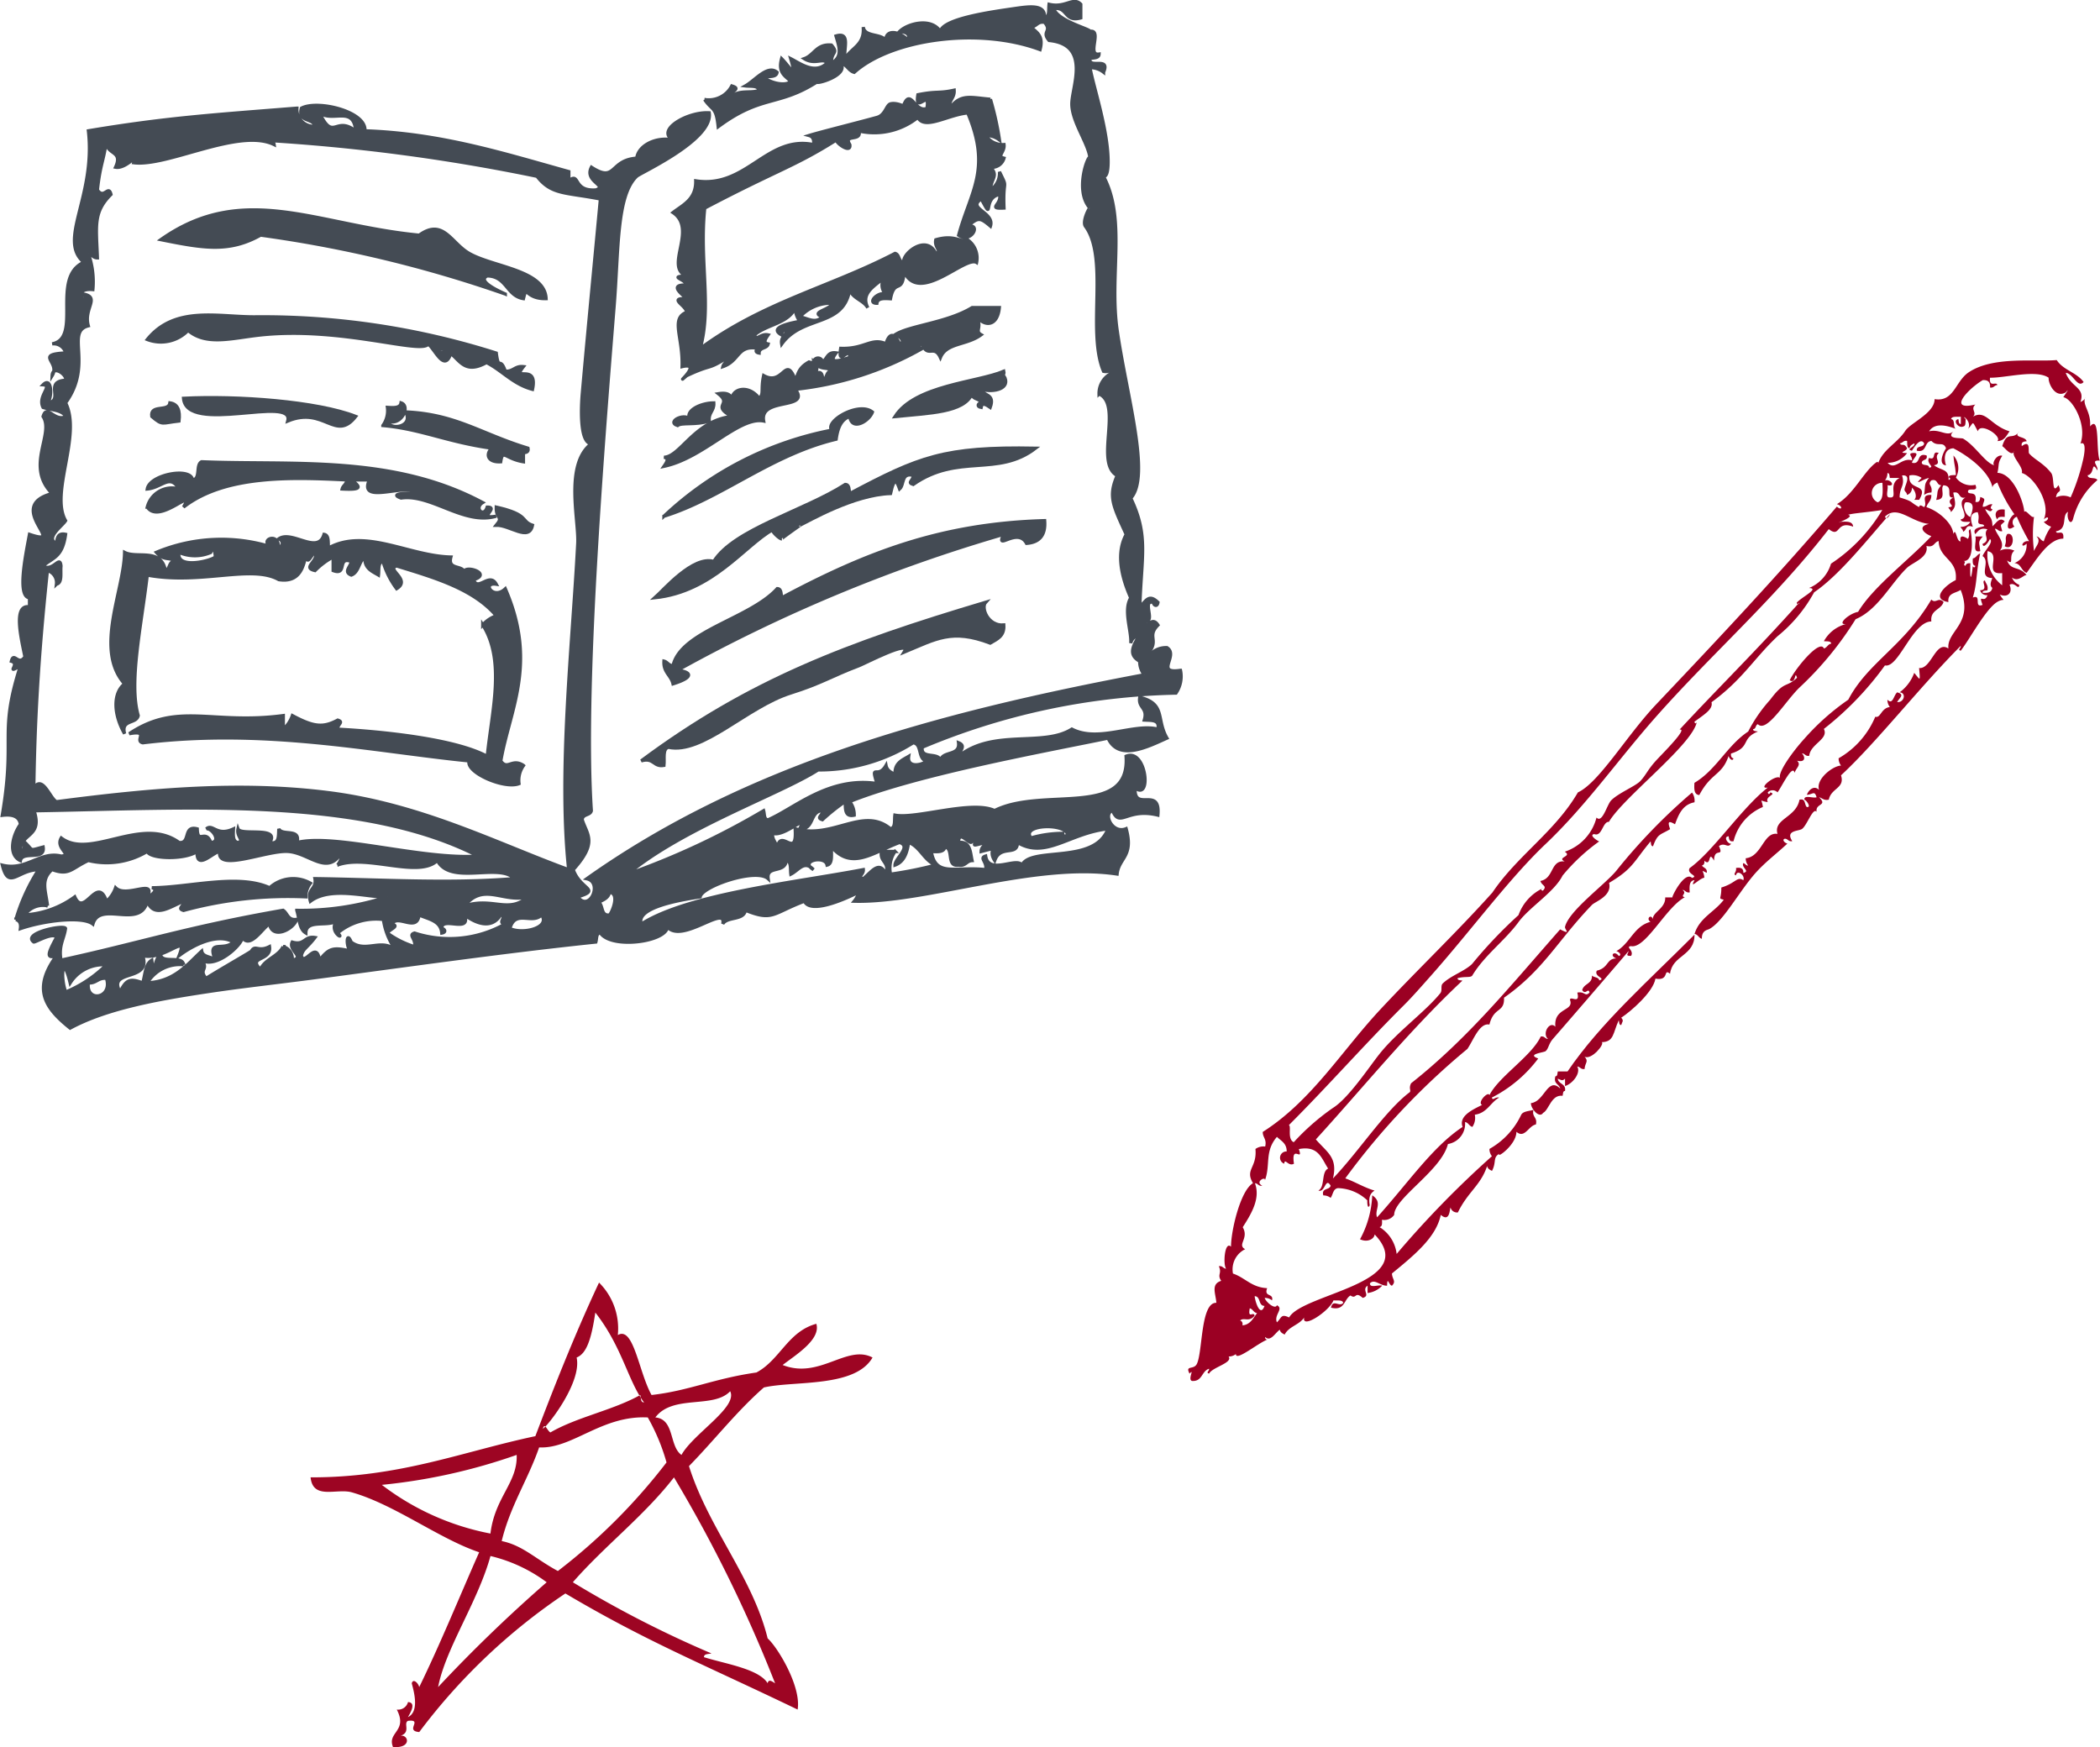 <svg xmlns="http://www.w3.org/2000/svg" width="129.345" height="107.625" viewBox="0 0 129.345 107.625"><g transform="translate(-50.862 -438.921)"><g transform="translate(-242.902 784.039)"><path d="M471.922-300.663c.515-.17.445,1.094-.151.752C471.941-300.384,471.728-300.309,471.922-300.663Z" transform="translate(-54.53 -11.556)" fill="#9b0023" fill-rule="evenodd"/><path d="M467.988-300.334h.452c-.315.368-.216.32-.152.9C467.745-299.288,468.079-300.024,467.988-300.334Z" transform="translate(-52.553 -11.736)" fill="#9b0023" fill-rule="evenodd"/><path d="M421-322.151c.317.9,1.23.9.9,1.8.133-.066.269-.131.3-.3-.2.512.364.851.3,1.8.63-.758.339,1.545.6,2.108-.614-.047-.081.313-.152.6-.393-.65-.143.226-.6.3.023.278.51.092.6.3a4.625,4.625,0,0,0-1.5,2.406c-.169.484-.43-.144-.3-.451-.431.192.016,1.062-.752,1.2.046.259.522-.2.451.451-.9,0-1.647,1.283-2.257,2.107-.341-.111-.329-.574-.753-.6a1.223,1.223,0,0,0,.753-1.2c-.414.369-.317-.224.151-.15a14.109,14.109,0,0,1-.753-1.505.356.356,0,0,0-.151.6c-.712.507-.336-.616,0-.754a9.575,9.575,0,0,1-1.052-1.956c-.134.067-.27.132-.3.3-.183-.924-1.365-1.871-2.408-2.408-.6.031-.579.683-.451,1.053-.51-.064-.172-.8,0-1.053-.179-.472-.515-.052-.9-.452-.465.036-.253.749-.9.6-.046-.348.434-.168.451-.452-.225-.407-.627.262-.752.452-.436-.085.23-.235.151-.452-.135.066-.27.132-.3.3-.176-.024-.127-.275-.15-.452-.243-.042-.259.142-.452.151.151.207.249-.064.452.3-.031.2-.625.281,0,.3a1.477,1.477,0,0,1-1.2.6c.469.507.841-.353,1.505-.15.031-.258-.257-.39,0-.452.616-.07,0,.378,0,.6.582.131.245-.657.9-.451.083.333-.287.215-.3.451.034.216.449.052.452.3.387-.036-.207-.259,0-.6.487.186.115-.487.6-.3-.365.3.254.642-.3.752.47.349.926.21.9.9.171-.029.083-.152,0-.151.024-.176.274-.128.451-.15-.058-.7-.091-.5-.151-1.2a1.172,1.172,0,0,1,.151,1.354,1.155,1.155,0,0,0,1.2.451c.233.535-.512.09-.452.451.083.186.582-.111.452.6.255.055.283-.118.3-.3.438.131.17.225.152.6.27.019.316-.184.6-.15-.093.133-.181.27,0,.3-.11.268-.273.021-.452,0,.272.552.432.434.452,1.054.226-.192.454-.615.753-.3-.277.29-.276.119-.15.6-.243.042-.26-.143-.452-.151.126.415.7.884.3,1.355a1.048,1.048,0,0,1,.9,0c-.4.305.021.955-.451.6.238.658.748.324,1.2.9-.18-.022-.515.461-.9.15a.754.754,0,0,0,.451.451c-.036.388-.259-.206-.6,0,.213.486-.118.816-.6.6.319.549.323.173-.149.451-.707.416-1.689,2.279-2.257,3.01-.22-.067.015-.132,0-.3-2.563,2.576-5.179,5.939-7.374,7.975.258.8-.609.778-.752,1.5-.314.063-.4-.1-.6-.151.559.549-.244.354-.15.9-.219-.3-.593.837-.9,1.054-.213.148-1.043.074-.6.752-.242.042-.259-.143-.451-.151-.21.053-.013.265.15.3-.592.562-1.346,1.122-1.956,1.805-1.006,1.127-2,3.01-2.859,3.461-.116.061-.467.079-.452.6-.2-.053-.237-.265-.451-.3.3-1,1.249-1.359,1.8-2.107-.376-.108-.143,0-.15-.752.9-.27.961-.706,1.354-.451.132-.31-.39-.676-.452-.3-.223-.066.06-.192,0-.452.3-.051.471.032.452.3.451-.1-.144-.322,0-.6.121.028.15.151.3.151a.709.709,0,0,1-.151-.451c1-.1,1.087-1.64,1.956-1.5-.265-.936,1.15-.992,1.354-2.106.4-.1.291.31.451.451.306.046-.03-.435-.15-.451-.025-.326.534-.069.753-.151-.132-.438-.226-.169-.6-.15.11-.306.453-.614.753-.3-.228-.667.872-1.5,1.354-1.5a.715.715,0,0,1-.15-.451,5.308,5.308,0,0,0,2.257-2.558c.339.1.347-.527.9-.6a.706.706,0,0,1-.151-.452c.333.347.377-.261.6-.451.5.135.131.336,0,.6.44.041.578-.583.15-.6a2.581,2.581,0,0,0,.9-1.2c.368.426.383.609.3-.3.76.087,1.015-1.73,1.806-1.2-.117-1.093,1.582-1.529.753-3.612-.292.21-.821.182-.753.752-1.169-.2-.067-1.121.451-1.354.137-1.291-1.015-1.291-1.053-2.407-.288.064-.273.43-.753.3.173.715-.854,1.018-1.2,1.354-1,.968-1.793,2.592-3.16,3.16a20.6,20.6,0,0,1-3.46,4.213c-.865.835-2.015,2.807-2.558,2.257-.163.037-.1.3-.3.3,0,.146.184.117.3.151-1.071.428-.414.973-1.655,1.354-.025.175.032.267.15.3-.053.211-.264.012-.3-.151-.418,1.225-1.066,1.01-1.805,2.408-.329-.022-.323-.379-.3-.752,1.352-.8,2.01-2.3,3.311-3.16a9.093,9.093,0,0,1,1.353-1.956c.9-1.207.958-.709,1.656-1.354-.161-.512-.047.419-.452.151.364-.751,1.867-2.564,2.107-1.956.2-.054.237-.266.452-.3-.025-.177-.275-.127-.452-.151a2.164,2.164,0,0,1,1.354-1.053c-.588.047.193-.653.752-.753.923-1.541,3.073-3.141,4.514-4.664-.441-.147-.9-.593-.15-.752-1.135-.124-1.924-1.19-2.708-.452.052.211.264.013.3-.151-1.276,1.423-3.043,3.709-4.666,4.816a9.026,9.026,0,0,1-2.256,2.708c-1.476,1.4-2.151,2.666-4.063,4.063.106.418-.394.719-1.053,1.2.04.173.136.081.15,0-.241,1.4-4.532,4.654-5.416,6.169-.388-.03-.419.935-.9.753-.357.044.168.407.3.451a11.879,11.879,0,0,0-2.256,2.106c-.493,1-2.042,1.95-2.709,2.858-.853,1.164-2.1,2.044-2.859,3.311-.136.132-.445.026-.9.15,0,.147.183.117.3.151-3.237,3.033-6.038,6.5-9.027,9.781.688.8,1.367,1.112,1.053,2.406,1.573-1.638,3.144-4.077,4.664-5.266.228-.131-.04-.226.151-.6,3.507-2.768,6.128-6.016,9.179-9.479.709.368.269-.007.3-.151.219-.983,2.442-2.592,3.159-3.461a35.593,35.593,0,0,1,4.664-4.815.842.842,0,0,1,.151.6c-.72.133-.973.731-1.2,1.354-.4-.237-.468-.168-.3.3-.626.372-.766.265-1.053,1.052-.146,0-.116-.184-.15-.3-1.049,1.255-1.074,1.681-2.558,2.558.205.807-.857,1.15-1.053,1.354-2.119,2.2-2.96,3.994-5.417,5.718.035.954-.625.538-.9,1.655-.608-.123-.974.936-1.355,1.5a44.244,44.244,0,0,0-7.522,7.974c.63.223,1.146.56,1.805.754-.256.146-.387.416-.3.9-.117.275-.161-.09-.15-.3a2.73,2.73,0,0,0-1.807-.752c-.308.042-.3.4-.451.6a.707.707,0,0,0-.451-.151c-.132-.482.39-.311.451-.6-.326-.554-.334.45-.753.3.428-.226.159-1.147.6-1.355-.406-.6-.574-1.433-1.805-1.2.3.843-.492-.35-.3.9-.343.207-.565-.388-.6,0a.388.388,0,0,1,.151-.753c.008-.508-.351-.652-.6-.9-.787.916-.374,1.752-.753,2.708.133-.335-.656.055-.15.3-.243.042-.259-.143-.451-.151.339.919-.184,1.827-.753,2.709.407.7-.374,1.079.151,1.354a1.382,1.382,0,0,0-.753,1.5c.75.254,1.149.859,2.107.9-.218.569.413.289.3.752a.719.719,0,0,0-.453-.151c.067.248.648.739.753.453.446.218-.2.587,0,1.052.3-.282.238-.545.752-.3.815-1.477,8.128-2.108,5.267-5.116-.015.256-.408.524-.9.3a6.172,6.172,0,0,0,.753-2.709c.677.448.113.9.3,1.355,1.927-2.14,3.427-4.358,5.266-5.568-.259-.67.625-1.068,1.2-1.355-.322-.151.39-.879.452-.6.579-1.149,2.59-2.4,3.159-3.612.243-.042.259.143.451.15-.395-.34.111-1.146.452-.751-.117-1.2,1.171-.941.9-1.655.013-.292.644.317.451-.452.48-.089.465.283.753,0-.084-.34-.235.183-.451-.151.094-.409.628-.374.6-.9.121.13.412.089.451.3.445-.131-.349-.225-.15-.6.739-.169.584-.749,1.2-.753-.461-.173-.116-.517.151-.15.211-.054.013-.265-.151-.3.842-.462,1.072-1.536,2.107-1.806-.3-.182.037-.518.15-.149-.068-.424.791-.671.753-1.355h.452c-.1.03.741-1.657,1.2-1.2.444-.132-.348-.227-.15-.6,1.485-1.069,3.17-3.668,4.815-4.964-.679.112.487-.824.752-.6-.118-.364.778-1.613,1.5-2.407a14.853,14.853,0,0,1,2.709-2.408c1.186-2.279,3.425-3.3,5.115-6.168.266.282.44-.18.753.15-.153.5-.833.471-.753,1.2-1.164.007-2.02,2.9-2.858,2.707a19.217,19.217,0,0,1-3.762,3.913c.319.633-.836.924-.9,1.655-.242.043-.259-.142-.451-.15.216.221.221.583-.3.452.279.265-.065.439-.15.751-.125-.577-.783.837-1.054,1.2a.412.412,0,0,0-.6,0c.029.17.151.084.15,0,.445.131-.349.225-.15.6-.557-.078-.379-.257-.3.3a3.074,3.074,0,0,0-1.806,2.106c-.255.055-.284-.118-.3-.3-.369.017-.032.5.151.451-.226.322-.369-.108-.752.15.33.742-.3.038-.3.9-.4-.711-.145.429-.6,0,.024.175-.034.268-.151.3.1.153.346.156.3.451-.438-.216-.169-.116-.15.3-.306.034-.957.775-.6.15-.329.022-.323.379-.3.752-.243.043-.259-.142-.451-.15.332.217-.19.367.15.451-1.152.6-2.415,3.188-3.31,3.011-.388.036.206.259,0,.6-.385.006-.184-.112-.151-.3-1.433,1.683-3.528,4.11-4.665,5.416-.268.31-.264.6-.451.754-.106.087-1.2.184-.451.451a8.277,8.277,0,0,1-2.859,2.408c.065.224.192-.06.451,0-.545.308-.747.958-1.5,1.054a.974.974,0,0,1-.15.752c-.2-.053-.237-.264-.451-.3a1.26,1.26,0,0,1-1.054,1.355c-.4,1.634-3.316,3.334-3.31,4.364a.736.736,0,0,1-.753.3c.013.214.025.427-.15.452a2.247,2.247,0,0,1,1.054,1.655,60.183,60.183,0,0,1,5.868-6.019.706.706,0,0,1-.15-.451,4.729,4.729,0,0,0,1.956-2.106c.127-.224.485-.218.753-.3-.109.46.259.442.15.9-.458.083-.687.893-1.2.451.007.792-1.247,1.683-1.053,1.354-.412.228-.165.516-.451,1.054-.134-.067-.269-.132-.3-.3-.389,1.19-1.194,1.6-1.8,2.859a.413.413,0,0,1-.453-.3c-.058.1-.042.933-.6.451-.288,1.358-1.545,2.412-3.009,3.61.016.375.282.467,0,.753-.2-.029-.279-.624-.3,0-.447.008-.763-.443-1.053-.15-.025.326.534.068.752.15a1.49,1.49,0,0,1-.9.451v-.451c-.4.266.22.61-.3.752-.5-.447-.368.116-.753-.15-.411.241-.339.964-1.2.752.119-.564.526-.009.753-.3-.047-.2-.376-.125-.6-.15-.254.663-1.968,1.8-1.805,1.053-.293.46-.953.552-1.2,1.053-.133-.066-.268-.131-.3-.3-.283.188-.566.77-.9.451a.12.12,0,0,0,.151.15c-.608.228-1.968,1.375-1.956.9a.71.71,0,0,1-.451.15c.294.392-1.012.661-1.2,1.054-.219-.067.015-.132,0-.3-.466.137-.406.8-1.054.752-.282-.087.18-.811-.15-.451-.288-.54.26-.209.451-.6.364-.745.222-3.8,1.2-3.761-.039-.564-.354-1.156.3-1.354-.273-.392.066-.454-.149-.9.243-.041.258.143.451.15-.2-.214-.1-1.742.3-1.354,0-.99.582-3.47,1.354-3.912-.514-.857.258-.943.151-2.107a.848.848,0,0,1,.6-.15c.109-.461-.154-.549-.15-.9,3-1.907,4.855-4.982,7.223-7.524,2.263-2.428,4.7-4.746,6.922-7.222,1.534-2.277,3.866-3.758,5.266-6.169,1.305-.6,3.006-3.508,4.816-5.417,3.974-4.193,7.416-7.855,11.134-12.188.351.3.351-.067,0-.15,1.048-.624,1.646-1.994,2.407-2.558.243-.18.063.23.151,0,.32-.838,1.168-1.207,1.655-1.957.329-.505,1.812-1.088,1.807-1.956,1.2.193,1.267-1.1,2.106-1.655,1.5-1,4.018-.632,5.417-.752.385.619,1.242.764,1.655,1.354C421.726-321.18,421.44-322.129,421-322.151Zm-4.665.3c-.071.648.4.194.452.453-.193.008-.209.192-.452.15q.041-.493-.451-.452c-.87.515-2.223,1.925-.452,1.5-.33.313.132.486-.151.752.8-.466,1.081.544,2.258.9-.193.258-.311.592-.752.6.317-.3-1.071-1.189-1.2-.6-.39-.709-.218-.565-.6-.15.264-.5-.506-.94-.151-.6-.023.177.026.427-.15.451-.31.133-.676-.389-.3-.451.033.117,0,.3.151.3v-.452c-.227.026-.556-.053-.6.151.278.023.093.51.3.6-.447-.163-1.278-.448-1.655.15.669-.166,1.1.364,1.5,0-.5.507.488.384.6.452.782.463,1.364,1.522,1.956,1.655-.254-.027.071-.715.452-.6-.306.481-.172.53-.3,1.053.982.015,1.625,1.813,1.655,2.407.1-.187.431.41.6.3a8.226,8.226,0,0,0,0,2.108c.108-.308.472-.6.15-.9.215.037.253.248.451.3a3.072,3.072,0,0,1,.453-.9,1.066,1.066,0,0,1-.453-.3c.351-.084.351-.454,0-.151.466-1-.632-2.657-1.354-2.858.129-.389-.723-1.066-.452-1.354-.168.4-.583-.2-.751-.3.311-1,.6-.31,1.052-.9-.42.407.368.27.452.6-.184.017-.356.045-.3.3.582-.432.364.352.452.452.33.383.891.6,1.355,1.2.226.3.013,1.393.451.752.256.561-.089.238-.151.753a1.05,1.05,0,0,1,.9,0,12.565,12.565,0,0,0,.753-2.257c0,.009.324-1.281-.15-1.054.431-1.153-.49-2.772-1.054-2.859.084-.133.452-.659.151-.3-.639.385-1.082-.532-1.054-.9C419.189-322.376,417.269-321.831,416.338-321.851Zm-6.32,6.622c.083.218-.176.778.151.753.545.06-.163-.8.6-1.2h-.6c-.034-.118,0-.3-.151-.3a.715.715,0,0,1-.15.452C410.2-315.642,410.566-315.116,410.018-315.229Zm3.311,0c-.3,0-.192-.41-.6-.3-.282.286.09.272,0,.751a.718.718,0,0,0-.451.15c.1-.662-.025-.615.3-1.052-.418.1-.984.532-.452,0a.979.979,0,0,0-.753-.15c-.117,1.006,1.249.427.6,1.5h-.3c.191-.178.063-.569-.151-.752a.414.414,0,0,1-.3.45c0-.15-.122-.179-.151-.3-.018-.251.488-.958-.15-.9.195.642-.158.738-.151,1.354.9.277.56.245,1.2.6.032-.181.167-.093.3,0,.266-.223-.282-.778.451-.753.023.375-.236.467-.3.753.817.263,1.641,1.061,1.655,1.656.176-.448.188.494.453.451-.105-.5.311-.242.451-.151.192-.376-.076-.47.15-.6.13.654.216,2.042-.451,1.956.282.037-.085.248.15.3.033-.118.126-.175.3-.152-.042,1.052.047,1.116.15.152-.009.082.13.171.151,0-.176-.025-.164-.239-.151-.452.215-.036.254-.248.451-.3-.256,1.167-.172,1.77-.451,2.709.573-.223.029.672.6.451-.28-.765.114-.032.3-.6a.416.416,0,0,1-.452-.3c.562-.015.011-.588.3-.6.048.2.215.287.151.6-.116.034-.3,0-.3.151.342.042.565-.036.6-.3-.166-.136-.1-.336,0-.6-.937-.05-.058-1.009-.6-1.354.1-.312.716-.875.451-1.054-.044.134-.408.659-.451.3.55-.237-.011-.538.3-.9-.48-.128-.571.131-.752.3-.289-.557.905-.376.452-.6-.49-.028-.108-.262-.3-.752-.56.036-.421.533-.3.9-.473-.172-.365.235-.6.3,0-.151-.122-.18-.15-.3a.661.661,0,0,0,.6-.3c-.225-.025-.555.053-.6-.151.689-.169-.375-.984.3-1.353-.463.111-.289-.413-.753-.3.107.594.242.819-.15,1.2,0-.152-.122-.18-.15-.3.594-.054-.3-.261.3-.6-.514.048.072-.7-.6-.753-.242.225.238.862-.452.9C413.162-314.856,413-314.821,413.329-315.229Zm1.5,1.054c-.2.2-.032.8.3.9C415.241-313.628,415.479-314.228,414.833-314.175Zm-5.417,0c.379-.123.317-.687.3-1.2A.63.63,0,0,0,409.416-314.175Zm-2.257,1.2c.373-.022.731-.028.752.3-1.085-.406-.761.736-1.5.15-3.338,4.3-7.016,7.49-10.532,11.435-2.354,2.642-4.377,5.563-6.922,7.975-2.233,2.115-4.638,5.387-7.072,8.125-.543.61-1.1,1.253-1.656,1.806-2.412,2.4-4.668,4.971-7.072,7.372.165.076-.116.86.3,1.054a14.393,14.393,0,0,1,2.407-2.108c.947-.582,2.208-2.484,2.859-3.309,1.07-1.359,2.82-2.6,3.761-3.762.139-.172,0-.456.151-.6.494-.482,1.35-.757,1.805-1.2a28.155,28.155,0,0,1,2.859-3.01,2.915,2.915,0,0,1,1.5-1.655c-.083,0-.171.121,0,.15.3-.307-.066-.295-.15-.6.853-.154.6-1.3,1.5-1.2-.532-.257.491-.3,0-.6a3,3,0,0,0,1.956-2.107c.355.388.644-.79.9-1.053.445-.455,1.507-.879,1.805-1.2.382-.418.451-.718,1.054-1.354.489-.516,1.88-1.918,1.354-1.806,2.4-2.591,4.655-4.785,7.373-7.824,0,.084-.122.171-.15,0,.313-.356,1.426-.875.752-.9a2.343,2.343,0,0,0,1.355-1.5,10.247,10.247,0,0,0,3.158-3.309c-.933.155-1.834.2-2.106.3C408.118-313.292,406.532-312.765,407.159-312.972Zm9.932,3.912v-.752c-1.186.123-.018-1.179-.9-1.354A2.33,2.33,0,0,0,417.091-309.06Zm-45.443,44.389c-.387-.015-.214-.588-.6-.6C371.086-264.871,371.4-263.972,371.648-264.671Zm-1.5.9c.118.034.175.127.15.3.5-.053.654-.451.9-.753-.215-.036-.253-.248-.451-.3-.13.7.237.158.3.451C370.682-263.633,370.382-264.006,370.144-263.769Z" transform="translate(0)" fill="#9b0023" fill-rule="evenodd"/><path d="M421.039-249.238c.018,1.321-1.364,1.245-1.505,2.408-.445-.364-.012.465-.9.3-.127.812-1.512,2.022-2.108,2.408.181.2.059.237,0,.452-.146,0-.116-.184-.15-.3-.369.8-.286,1.337-1.053,1.354.218.09-.614,1.11-1.054.9.281.287.017.378,0,.753-.243.042-.258-.142-.451-.151.238.385-.275,1.059-.752,1.2v-.452c-.2.18-.237.059-.452,0,.047.355.523.28.452.753-.147,0-.117.183-.15.3-.706-.088-.837.876-1.2,1.053-.225.36-.753-.239-.753-.6.849-.087,1.023-1.651,1.807-.9-.064-.288-.43-.273-.3-.752.147,0,.117-.185.15-.3h.6C415.276-243.824,418.157-246.343,421.039-249.238Z" transform="translate(-22.907 -38.305)" fill="#9b0023" fill-rule="evenodd"/><path d="M471.163-303.8v.451c-.214-.013-.426-.024-.451.15C470.562-303.309,470.454-303.908,471.163-303.8Z" transform="translate(-53.922 -9.928)" fill="#9b0023" fill-rule="evenodd"/></g><g transform="translate(-612.533 1080.611)"><path d="M682.442-612.86c.436-1.641-6.222.867-6.42-1.4,3.308-.169,8.223.187,10.609,1.117C685.379-611.537,684.694-613.791,682.442-612.86Z" transform="translate(-1.324 -2.895)" fill="#444b54" stroke="#444b54" stroke-width="0.2" fill-rule="evenodd"/><path d="M697.567-606.758c2.073.469,1.481.865,2.233,1.117-.206,1.035-1.393-.021-2.233,0C698.032-606.2,697.542-606,697.567-606.758Z" transform="translate(-3.607 -3.694)" fill="#444b54" stroke="#444b54" stroke-width="0.2" fill-rule="evenodd"/><path d="M733.426-641.159c.26.775,2.266,1.253,2.233,1.4.777-.125-.219,1.522.559,1.4-.008.271-.343.215-.559.278-.112.67,1.272-.154.837.839a1.313,1.313,0,0,0-.837-.28c.245,1.289,1.14,3.937,1.117,5.863-.013,1.009-.3.8-.28.837,1.4,2.643.344,6.074.839,9.492.582,4.032,2.08,8.978.837,10.328,1.111,2.323.649,3.563.558,6.7.373-.352.548-.839,1.117-.279-.053.316-.28.156-.28,0-.756-.2.2,1.317-.558,1.117.156.629.436-.339.838.279-.835.847.421.965-1.117,2.232-.806-.447-.337-1.042,0-1.674-.249.123-.5.245-.558.558.063-.719-.473-2.039,0-2.79-.362-.826-1.032-2.548-.279-3.909-.827-1.8-1.115-2.339-.558-3.629-1.409-.765.359-4.373-1.117-5.026a1.392,1.392,0,0,1,1.117-1.394c-.122-.415-.358.109-.839,0-1.032-2.423.324-6.982-1.117-8.935-.209-.284.231-1.17.28-1.116-1.007-1.121-.034-3.5,0-3.07-.071-.882-1.115-2.241-1.117-3.35,0-1.055,1.194-3.654-1.4-3.909-.487-.569.209-.547-.279-1.117-.45-.078-.48.265-.839.28.316.336.8.506.561,1.4-3.818-1.421-9.175-.636-11.446,1.4-.367-.1-.439-.491-.837-.558.573.789-1.8,1.376-1.4,1.116-2.442,1.581-3.438.787-6.141,2.792-.129-1.261-.35-.957-.838-1.675a1.6,1.6,0,0,0,1.675-.838c.825.243-.649.417-.281,1.117.348-1.046,1.351-.6,1.955-.839-.046-.326-.51-.235-.839-.279.6-.333,1.376-1.335,1.954-.837-.045.326-.508.234-.838.279.392.382,1.378.6,1.677.279-.317-.336-.8-.506-.56-1.4.511.516.962,1.362.56,0,.579.292,1.484.994,2.231.281-.193-.375-.744.136-1.395-.281.62-.216.747-.925,1.674-.837.466.554-.025.354,0,1.117.691-.393.493-.963.28-1.676.939-.286.434.869.559,1.4.354-.668,1.223-.822,1.117-1.953.1.64,1.117.373,1.395.838-.039-.662.747-.662,1.4,0,.1-.476-.218-.527-.558-.559.5-.505,1.979-.88,2.512,0,.159-.806,3.254-1.22,4.465-1.4,1.01-.145,2.021-.316,1.955.559.328-.046.236-.509.279-.838,1.02.248,1.488-.493,1.955,0v.838C734.057-640.3,734.305-641.294,733.426-641.159Z" transform="translate(-5.13 0)" fill="#444b54" stroke="#444b54" stroke-width="0.2" fill-rule="evenodd"/><path d="M700.1-629.23c.76-.257-.743-.52-.277-1.4,1.54,1,1.086-.439,2.79-.557.1-.789,1.2-1.337,2.233-1.118-1.076-.6.892-1.759,2.232-1.674.264,1.662-4.23,3.686-4.466,3.908-1.258,1.188-1.111,4.589-1.4,8.1-.764,9.45-1.885,23.584-1.395,30.985-.071.3-.556.19-.56.559.311.945.954,1.395-.557,3.07.445,1.242,1.751,1.221.277,1.675.733.974,1.567-.9.56-1.116,9.763-6.921,21.368-10.121,34.335-12.563a1.32,1.32,0,0,1-.279-.838c.591-.248.824-.85,1.675-.837.759.468-.775,1.639.837,1.4a1.816,1.816,0,0,1-.278,1.4A42.406,42.406,0,0,0,720.2-594.9c-.119.772,1.042.263,1.117.839.1-.642,1.221-.266,1.117-1.116.5.2.04.507,0,.837,2.143-1.72,5.208-.553,6.979-1.675,1.64.844,3.808-.374,5.3,0,.131-.6-.4-.531-.838-.559.23-.789-.393-.723-.279-1.4,1.619.4.995,1.339,1.675,2.513-1.167.523-2.967,1.447-3.629,0-3.811.789-11.722,2.22-15.913,3.908a1.318,1.318,0,0,1,.28.838c-.6.13-.532-.4-.558-.838a12.218,12.218,0,0,0-1.4,1.117c-.407-.123.027-.245,0-.559-.805.034-.485,1.192-1.4,1.116.551-1.03-.925.541-1.674.281-.036.5.342.588.278,1.117.089-1.728,1.258.679,1.116-1.4,2.292.683,4.183-1.4,5.864,0,.328-.044.235-.508.279-.836,1.3.257,4.739-.94,6.14-.28,2.98-1.5,8.37.52,8.1-3.349,1.249-.52,1.592,2.791.557,1.953-.1,1.535,1.573-.149,1.4,1.675-1.921-.473-2.336.825-2.791-.28-.61.189-.009,1.465.838,1.116.477,1.73-.449,1.784-.558,2.793-5.033-.766-11.8,1.789-16.191,1.674a1.434,1.434,0,0,0,.28-.559c-1.085.552-2.989,1.323-3.35.559-1.987.754-1.934,1.244-3.631.559-.1.639-1.117.372-1.395.838.276-1.375-3.131,1.823-3.629-.279,1.259,1.224-3.13,2-3.91.836-.27.008-.215.342-.279.56-5.672.587-12.084,1.51-17.586,2.232-2.034.268-4.26.511-6.419.839-2.959.447-6.136,1.019-8.376,2.233-1.576-1.259-2.325-2.419-.837-4.467-.6.193-.6-.038,0-1.117-.195-.359-1.272.289-1.4.28-.748-.541,1.858-1.09,1.954-.838-.088.655-.44,1.049-.279,1.954,4.9-1.067,7.742-2.032,13.678-3.071.285.181.289.642.838.559-.174.609-1.5,1.279-1.675.279-.424.249-1.191,1.57-1.675.837.011.43-1.6,1.944-2.512,1.4.488.569-.207.547.281,1.116.983-.613,2.823-1.662,2.79-1.674.243-.421.417.077,1.117-.28.14.913-1.388.592-.558,1.4.291-.64,1.085-.775,1.4-1.4a.772.772,0,0,1,.558.839c.836-.184-.266-.6,0-1.117.789.231.724-.393,1.4-.28-.465.618-.755.7-.838,1.117.189.706.928-1.009,1.117.28.6-.755.833-.812,1.953-.559-.325-.108-.325-1.356,0-.558.924.7,1.94-.318,2.791.558a4.256,4.256,0,0,1-.839-2.232c-.316.053-.153.279,0,.279a3.7,3.7,0,0,0-2.789.836c.536.505-.66-.085,0-.836-.378.553-1.949-.089-1.955.836-.415-.235-.4-.9-.558-1.395a17.106,17.106,0,0,0,5.583-.838c-1.051.1-3.461-.7-4.746.279-.231-.789.394-.722.28-1.395,4.15.059,8.269.329,12.282,0-.937-1-3.922.443-4.745-1.117-1.138,1.119-4.31-.394-6.14.278a1.315,1.315,0,0,0,.277-.837c-.87,1.591-2.023.073-3.35,0s-4.409,1.295-4.187,0c-.4.03-1.455,1.226-1.395,0-.73.524-2.9.477-3.071,0a4.829,4.829,0,0,1-3.63.559c-1.059.492-1.174.953-2.233.557-.708.645-.4,1.244-.278,2.234a1.361,1.361,0,0,0-1.4.559A5.8,5.8,0,0,0,668-585.684c.588,1.333,1.383-1.414,1.955.279a1.973,1.973,0,0,0,.559-.838c.654.662,2.518-.605,1.954.559.318-.1.706-.492.278-.559,2.331-.017,5.322-.883,7.258,0a2.144,2.144,0,0,1,2.512-.279,1.309,1.309,0,0,0-.279.838,24.424,24.424,0,0,0-7.537.838c-.406-.123.029-.244,0-.559-.763.28-1.791,1.1-2.232,0-.439,1.754-2.924-.083-3.35,1.4-.631-.5-2.948-.238-4.466.279.044-.324-.061-.5-.28-.558a11.839,11.839,0,0,1,1.4-3.072c-1.3.011-1.841,1.289-2.233-.279,1.487.37,2.32-.887,3.629-.558.721-.067-.383-.48,0-1.117,1.8,1.362,4.948-1.4,7.258.279.733.083.221-1.083,1.118-.839.03.987.51-.028.837.839.683-.031.06-.923-.278-.839.4-.355.621.491,1.674,0-.023.4-.046.791.279.839.415-.122-.11-.357,0-.839.164.445,2.611-.191,1.954.839.6.131.531-.4.559-.839.206.447,1.366-.062,1.117.839,2.323-.578,7.724,1.079,11.165.838-7.252-3.726-18.037-2.942-27.357-2.792.559,1.675-.891,1.342-.837,2.513.272-.008.216-.342.279-.559.538.518.222.511,1.117.28.134.878-1.28.208-1.4.838-.815-.38-.442-1.639,0-2.235-.068-.491-.481-.635-1.117-.557.835-4.906-.231-4.99,1.117-9.213-.973.562.022-.122-.558-.279.156-.63.434.34.837-.278-.257-1.238-.729-3.247.28-3.072v-.557c-.772-.059-.245-2.6,0-3.909,2.433.83-1.6-1.725,1.395-2.513-1.677-1.681.147-3.664-.558-4.745.238-.819.7.363,1.4,0-.237-.415-.9-.4-1.4-.559-.362-.692.623-1.354,0-1.395.529-.539.589.731.28,1.116,1.05-.157-.263-1.313,1.116-1.4.086-.338-.806-.962-.838-.279.531-.857-1.118-1.3.838-1.4a.771.771,0,0,0-.838-.559c1.871-.358-.113-4.1,1.954-5.024-1.631-1.364.745-4.045.279-8.1,4.846-.808,7.642-.977,12.842-1.395a1.05,1.05,0,0,0,1.117,1.117c-.114-.538-1.082-.221-.838-1.117,1.01-.528,4.023.21,3.909,1.395,4.691.165,8.506,1.383,12.562,2.514v.557C699.143-630.354,698.645-629.122,700.1-629.23Zm-17.026-4.746c.874,1.815.961.13,2.233,1.116C685.167-634.45,683.9-633.369,683.074-633.977Zm36.568,38.8a10.868,10.868,0,0,1-5.862,1.674c-2.272,1.467-8.358,3.589-11.724,6.421a47.348,47.348,0,0,0,8.373-3.909c.064.216.009.552.28.559,1.64-.713,3.729-2.675,6.7-2.233-.4-1.3.046-.227.558-1.117.06.313.31.434.559.558-.047-.7.429-.873.838-1.116-.117.738.835.552,1.116.279C719.9-594.134,720.217-595.1,719.642-595.174Zm-47.456,13.119c.563,1.647-2.21.791-1.395,2.234.358-.723.577-.877,1.395-.559.155-.5.144-1.16.558-1.4.156,1.378.145-.291.559-.28.169.481,1.325-.021,1.4.559a2.338,2.338,0,0,0-2.232,1.117c1.681-.087,2.428-1.107,3.349-1.954.074.393.612.319.839.559-.533-1.331.487-.518,1.116-1.117-1.031-.611-2.606.266-3.35.837C675.009-583.529,673.6-581.755,672.186-582.055Zm19.82-2.511c.431,1.174-1.443.043-1.4.837.156,0,.317.226,0,.278-.066-.769-.822-.851-1.4-1.115-.126,1.1-1.32-.081-1.674.558.5.136-.122.3-.279.557a5.664,5.664,0,0,0,1.675.838c.11-.479-.414-.715,0-.838a6.959,6.959,0,0,0,5.582-.557c-.523-.067.158-.459-.278-.558C693.633-583.6,692.609-584.125,692.006-584.566Zm-20.379-46.339c.692-1.127-.338.425-1.116.278.5-1.093-.642-.7-.559-1.675-.161,1.273-.381,1.452-.558,3.073.4.616.681-.352.837.278-1.1,1.092-.911,1.93-.837,3.908-.279,0-.334-.226-.559-.278a5.21,5.21,0,0,1,.28,2.232c-1.648-.141.139,1.571-.559.279,1.018.212-.027.891.279,1.954-1.433.37.316,2.386-1.4,4.745,1.006,1.988-.98,5.56,0,7.258-.184.314-1.294,1.082-.558,1.4.032-.342.084-.662.558-.559-.2,1.435-.776,1.415-1.4,1.953.637.383,1.049-.72,1.117,0-.046.417.1,1.031-.279,1.117a.772.772,0,0,0-.558-.837c-.6,5.658-.781,9.571-.839,13.4.535-.87,1,.65,1.4.838,5.9-.771,11.352-1.242,16.748-.558,5.711.722,10.334,3.108,14.8,4.745-.653-6.1.237-13.9.557-20.1.075-1.44-.824-4.872.839-6.142-.755-.033-.62-2.383-.56-3.072.377-4.263.872-9.32,1.116-12-2.163-.425-3.012-.246-3.907-1.4a116.283,116.283,0,0,0-17.028-2.234c.329.045.791-.047.838.281C678.118-633.077,673.724-630.639,671.627-630.906Zm57.505,41.314c-.326-.654-2.872-.518-2.234.279a7.168,7.168,0,0,1,1.954-.279C728.853-589.437,729.081-589.274,729.133-589.592Zm-3.07.558c.012.879-1.048.113-1.4,1.118-.48-.724.411-.878-.836-.559,0-.28.225-.333.279-.559-1.2.309-.357.131-.836-.279.084.873-.809-.71-.839.279.737-.085.72.584.839,1.118-.358.014-.388.358-.839.278-.771.12-.263-1.041-.839-1.116-.047.325-.442.3-.837.279.28,1.6,1.449.906,3.35,1.116.11-.48-.415-.715,0-.837.19,1.2,1.92.03,2.233.558.562-1.174,4.484-.016,5.3-2.234C729.264-589.617,727.8-587.981,726.063-589.034Zm-7.258,0c-1.643.615-2.948,1.738-4.188.28-.046.417.1,1.029-.279,1.116-.11-.62-1.741-.268-.838.279-.579-.605-.9.035-1.394.28-.045-.328.046-.793-.281-.837-.081.814-1.238.273-1.117,1.117-.746-.685-4.08.473-4.187,1.116-1.375.213-3.976.67-3.629,1.675,2.938-1.86,9.494-2.551,13.678-3.351.028.313-.407.435,0,.56.533-.456,1-1.151,1.395-.28.232-.789-.393-.722-.278-1.4h.837a1.812,1.812,0,0,0-.279,1.4,24.218,24.218,0,0,0,2.79-.559c-.733-.289-.94-1.107-1.674-1.4-.093.651-.286,1.2-.838,1.4C718.519-588.056,719.563-588.78,718.805-589.034Zm-26.8,3.909c1.741-.566,2.71.511,3.908-.559C694.375-585.292,693.188-586.6,692.006-585.125Zm8.933.559c.16-.17.652-1.325,0-1.4-.059.314-.311.435-.56.559,0-.155-.224-.316-.279,0C700.628-585.375,700.3-584.481,700.939-584.566Zm-6.142.837c.859.384,2.525-.078,1.954-.837C696.172-583.96,695.127-584.928,694.8-583.73Zm-27.357,3.909a7.714,7.714,0,0,0,2.512-1.675,2.417,2.417,0,0,0-2.233,1.117C667.269-582.259,667.089-580.777,667.441-579.821Zm1.4-.559c-.164,1.232,1.507.963,1.117-.28C669.426-580.722,669.338-580.344,668.836-580.38Z" transform="translate(0 -0.761)" fill="#444b54" stroke="#444b54" stroke-width="0.2" fill-rule="evenodd"/><path d="M717.561-621.248a1.321,1.321,0,0,1-.281-.837c-.419.974-1.765,1.024-2.51,1.674.122.414.357-.11.837,0-.172.249-.337.5,0,.559-.069.3-.554.19-.558.559-.317-.054-.154-.28,0-.28-1.372-.269-1.157.756-2.233,1.117.053-.226.28-.278.278-.558-1.311.823-.873.347-2.512,1.117-.909.781,1.092-.88-.278-.559.061-1.83-.721-2.96.278-3.349.005-.409-1.177-.885,0-.838-.191-.212-1.177-.886,0-.839-.055-.374-1.158-.519,0-.557-1.395-.53.684-2.889-.837-3.909.631-.485,1.421-.814,1.4-1.954,3.121.492,4.372-2.83,7.258-2.232.046-.325-.061-.5-.277-.559.748-.229,2.827-.743,4.186-1.117.521-.145.562-.775.838-.837.747-.171,1.894.933.837,0,.418-.924.684.58,1.4.279.207-1.264-.766.426-.557-.838,1.219-.242,1.241-.063,2.232-.28.036.5-.342.589-.279,1.118.686-.9,1.228-.675,2.514-.559a18.613,18.613,0,0,1,.557,2.511,1.322,1.322,0,0,0-.838-.278,1.23,1.23,0,0,0,1.117.559c.058.477-.476.722,0,.838a.77.77,0,0,1-.836.557c.521.533.029.7,0,1.4a1.233,1.233,0,0,0,.557-1.117c.551,1.136.2.308.279,2.232-1.071.052-.1-.229-.279-.838-1.088.223-.323,1.775-1.117.28-.926.59.838.81.56,1.674-.651-.55-.748-.55-1.4,0,.868-.173.208,1.1-.559.559.733-2.71,2.038-4.057.559-7.536-1.249.124-2.653,1.07-3.071.279a4.293,4.293,0,0,1-3.629.837c.193.68-.989.158-.56.839.087.567-.805-.057-.837-.281-2.6,1.64-3.615,1.828-8.1,4.188-.342,3.246.441,6.072-.279,8.653,3.894-2.875,8.008-3.781,12-5.861.3.069.191.554.558.558-.216-.445,1.347-1.818,1.953-.558.415-.122-.109-.358,0-.839,1.215-.355,1.548.223,1.956,0a1.369,1.369,0,0,1,.556,1.4c-.707-.438-3.534,2.619-4.466.558-.095,1.447-.588.379-.837,1.675-.4-.024-.79-.047-.838.279-.654,0,.1-.762.558-.559a.765.765,0,0,1,0-1.116c-.631.589-1.594,1.009-1.117,1.954-.266-.478-.925-.563-1.117-1.118-.383,2.346-2.891,1.542-4.187,3.35-.079-.451.264-.48.279-.837-.237-.052-.264.109-.279.278C715.544-620.889,717.143-621.167,717.561-621.248Zm1.4-.279c-.863-.28.605-.459.557-.838a2.587,2.587,0,0,0-1.953.838C718.072-621.419,718.506-621.084,718.958-621.527Z" transform="translate(-4.898 -0.649)" fill="#444b54" stroke="#444b54" stroke-width="0.2" fill-rule="evenodd"/><path d="M711.984-612.823c-.831.271-1.7.072-1.953.28-.754-.247.589-.886.839-.28-.533-.566.526-1.113,1.395-1.117C712.3-613.439,711.923-613.351,711.984-612.823Z" transform="translate(-4.904 -2.933)" fill="#444b54" stroke="#444b54" stroke-width="0.2" fill-rule="evenodd"/><path d="M695.577-616.534c.5.034.589-.342,1.117-.281-.778,1,.916-.271.558,1.4-1.474-.387-2.139-1.582-3.628-1.954.045.327.509.236.836.28-1.807,1.028-1.736-.846-3.07-.839.045.327.509.236.837.28-.386,1.215-.964-.206-1.395-.559-.409.661-5.335-1.089-10.328-.559-1.763.189-3.336.685-4.466-.278a2.326,2.326,0,0,1-2.512.557c1.72-2.129,4.42-1.366,6.7-1.395a47.5,47.5,0,0,1,14.795,2.233C695.17-616.511,695.244-617.492,695.577-616.534Z" transform="translate(-1.059 -2.291)" fill="#444b54" stroke="#444b54" stroke-width="0.2" fill-rule="evenodd"/><path d="M731.466-615.846c.054.317.28.155.279,0,.477.792-.609,1.059-1.4.838.12.438.878.239.56,1.116-.25-.171-.5-.336-.56,0-.317-.053-.156-.279,0-.279-.07-.3-.556-.189-.557-.559-.505,1.162-2.617,1.181-4.747,1.4,1.236-1.935,5.074-2.1,6.7-2.79C731.795-615.888,731.635-615.862,731.466-615.846Z" transform="translate(-6.52 -2.701)" fill="#444b54" stroke="#444b54" stroke-width="0.2" fill-rule="evenodd"/><path d="M690.041-612.823c.112.616,1.635.373,1.117-.559,3.115.137,4.655,1.361,7.536,2.233.052.237-.109.264-.279.279v.558c-1.129-.182-1.275-.823-1.4,0-.772.047-.958-.427-.558-.837-2.735-.38-4.377-1.191-6.7-1.395a1.576,1.576,0,0,0,.281-1.118c.4.025.79.047.837-.279C691.487-613.751,690.886-612.476,690.041-612.823Z" transform="translate(-2.78 -2.933)" fill="#444b54" stroke="#444b54" stroke-width="0.2" fill-rule="evenodd"/><path d="M720.565-613.059c-.552.193-.745.745-.837,1.4-4.013.956-7.065,3.648-10.607,4.745a20.8,20.8,0,0,1,10.328-5.3c-.419-.574,1.687-1.788,2.513-1.117C721.767-612.776,720.691-612.129,720.565-613.059Z" transform="translate(-4.832 -2.976)" fill="#444b54" stroke="#444b54" stroke-width="0.2" fill-rule="evenodd"/><path d="M731.944-610.818c-2.351,1.805-4.756.291-7.537,2.233-.406-.123.029-.245,0-.558-.75-.193-.539.576-.837.838-.142-.383-.3-.9-.559.278-2.26.073-4.994,1.672-5.583,1.954.088-.042-1.224.858-1.117.839-.126.024-.669-.5-.558-.56-1.733.97-3.68,3.812-7.258,4.188.525-.462,2.354-2.62,3.629-2.234,1.234-1.984,5.584-3.124,8.1-4.745.272.007.216.341.278.558C724.771-610.286,726.286-610.922,731.944-610.818Z" transform="translate(-4.766 -3.263)" fill="#444b54" stroke="#444b54" stroke-width="0.2" fill-rule="evenodd"/><path d="M694.183-607.368c-.553.339.069.962.277.279.784,0-.664.762.559.559-1.989.587-4.011-1.393-5.862-1.117-.9-.322.75-.316,1.117-.28-.656-.756-3.794.783-3.07-.837h-1.117c.689.487.562.617-.56.559.054-.227.28-.279.28-.559-3.363-.167-7.486-.321-10.05,1.674.769-1.334-1.487,1.114-2.232,0a1.564,1.564,0,0,1,1.953-1.116c-.56-.966-1.033-.084-1.953,0,.142-.89,2.684-1.37,2.791-.559.516-.042.172-.946.558-1.118C682.411-609.648,688.627-610.345,694.183-607.368Z" transform="translate(-1.059 -3.363)" fill="#444b54" stroke="#444b54" stroke-width="0.2" fill-rule="evenodd"/><path d="M709.679-595.772c-.12-.532-.6-.7-.558-1.4.225.053.278.28.558.279.492-2.139,4.728-2.882,6.42-4.745.272.007.218.341.28.559,5.247-2.8,9.833-4.56,16.19-4.747.072.91-.332,1.345-1.115,1.4-.57-1.035-1.957.537-1.4-.559a97.1,97.1,0,0,0-20.1,8.374C710.859-596.5,710.957-596.168,709.679-595.772Z" transform="translate(-4.831 -3.793)" fill="#444b54" stroke="#444b54" stroke-width="0.2" fill-rule="evenodd"/><path d="M681.355-604.6c.8-.58,2.418,1.012,2.791-.28.326.045.236.509.279.838,2.275-1.248,4.95.5,7.537.558-.244.9.922.382.839,1.116-.369-.789,1.854-.122.559.279.255.764.978-.494,1.395.28-.912-.139-.2,1,.558.28,2,4.6.266,7.46-.278,10.608.418.6.682-.2,1.4.279a1.572,1.572,0,0,0-.279,1.117c-.895.359-3.3-.687-3.071-1.4-5.963-.6-12.551-2.036-20.1-1.116-.545-.12.457-.8-.837-.559,2.99-1.993,5.1-.533,9.491-1.117v.838a1.969,1.969,0,0,0,.558-.838c1.3.693,1.875.769,2.793.279.4.124-.029.246,0,.559,2.711.145,7.22.594,9.21,1.675.279-2.775,1.134-5.888-.277-8.1a1.95,1.95,0,0,1,.836-.559c-1.411-1.659-3.792-2.349-6.141-3.071-.691.2.921.84,0,1.4a5.252,5.252,0,0,1-.839-1.675c-.326.046-.235.509-.278.837-.409-.242-.884-.417-.837-1.116-.379.274-.363.941-.838,1.116-.5-.2-.041-.507,0-.837-.9-.345-.214.9-1.117.559v-.838a4.739,4.739,0,0,0-1.116.838c-.836-.184.267-.6,0-1.117-.26.159-.424.777-.559.28-.159.308-.225,1.627-1.674,1.395-1.683-.947-4.771.334-8.1-.279-.378,3.182-1.14,6.631-.558,8.654-.114.538-1.083.221-.839,1.117-.691-1.2-.724-2.5,0-3.071-1.876-2.1-.038-5.727,0-8.1.761.4,2.246-.3,2.514,1.117.3-.071.19-.555.558-.559-.252-.314-.625.018-1.116-.559a10.38,10.38,0,0,1,7.258-.278c-1.136-.367.28-1.106.279,0A.282.282,0,0,0,681.355-604.6Zm-6.142.836c-.183,1.057,1.956.524,2.234.28.011-.3-.131-.709-.28-.28A2.468,2.468,0,0,1,675.213-603.768Z" transform="translate(-0.794 -3.893)" fill="#444b54" stroke="#444b54" stroke-width="0.2" fill-rule="evenodd"/><path d="M709.234-591.269c-.378.087-.231.7-.278,1.117-.672.114-.607-.51-1.4-.279,6.672-4.961,12.668-7.216,21.215-9.771-.313.347.154,1.485,1.117,1.4.047.7-.428.873-.836,1.116-2.373-.9-3.328-.26-5.306.559.527-.843-2.428.7-2.79.837-1.666.627-2.276,1.073-4.187,1.675C714.06-593.764,711.335-590.815,709.234-591.269Z" transform="translate(-4.666 -4.389)" fill="#444b54" stroke="#444b54" stroke-width="0.2" fill-rule="evenodd"/><path d="M690.373-625.678c1.473-1.071,1.959.476,3.071,1.117,1.476.851,4.667,1.023,4.745,2.791-1.338.027-1.162-.935-1.395,0-1.046-.165-1.034-1.385-2.234-1.4-.654.316.716.933,1.117,1.116a77.452,77.452,0,0,0-15.073-3.629c-1.938,1.084-3.507.81-6.142.279C679.567-629.01,684.045-626.286,690.373-625.678Z" transform="translate(-1.158 -1.524)" fill="#444b54" stroke="#444b54" stroke-width="0.2" fill-rule="evenodd"/><path d="M726.149-617.426c-.387-.846-.791.071-1.117-.838-.316.053-.154.28,0,.279a20.2,20.2,0,0,1-7.817,2.513c.967,1.311-2.221.453-1.953,1.954-1.519-.3-3.7,2.289-6.14,2.791.172-.249.336-.5,0-.559,1-.018,1.891-2.26,4.188-2.512-1.314-.715.056-.705-.838-1.4.56-.094.873.058.838.559-.165-.859.984-1.2,1.674-.279.312-.254.088-.518.278-1.4,1.232.684,1.338-1.333,1.953.279.176-.325.144-.73.84-1.116.578.156.59.434.277.837.345-.311.574-.243.56.279.3-.069.189-.554.557-.557-.251-.316-.624.017-1.117-.559a.283.283,0,0,1,.56,0c.283-.182.287-.643.837-.559-.588.768.368.429.837.279,0-.783-.761.664-.557-.559,1.481.057,1.883-.69,2.79-.279.082-.321.373-.98.839,0,.39-.1.024-.492-.28-.559.847-.562,3.21-.732,4.747-1.674h1.674c-.1,1.1-.837,1.241-1.4.558.358.7-.14.873.281,1.116C727.765-618.166,726.521-618.352,726.149-617.426Z" transform="translate(-4.832 -2.238)" fill="#444b54" stroke="#444b54" stroke-width="0.2" fill-rule="evenodd"/><path d="M674.953-613.94c.49.068.636.48.558,1.117-1.079.119-.993.3-1.675-.28C673.715-613.873,674.876-613.364,674.953-613.94Z" transform="translate(-1.091 -2.933)" fill="#444b54" stroke="#444b54" stroke-width="0.2" fill-rule="evenodd"/></g><path d="M594.7-302.846c.978-.566,1.287,2.276,2.077,3.692,2.288-.252,3.84-1.013,6.46-1.385,1.457-.773,1.933-2.525,3.691-3,.284.973-1.265,1.911-2.076,2.538,2.279.9,3.955-1.291,5.537-.461-1.073,1.872-4.827,1.417-6.692,1.845-1.68,1.472-3.054,3.252-4.614,4.845,1.219,3.857,3.908,6.821,4.846,10.612.622.554,2.082,2.97,1.846,4.384-5.857-2.823-9.246-4.155-14.305-7.152a36.908,36.908,0,0,0-9,8.537c-.914-.07.259-.8-.692-.691-.311.156.2.7-.462.921.492-.086.71.78-.462.693-.38-.927.932-.962.232-2.308a.627.627,0,0,0,.691-.462c.575.034.067.782,0,.924.711-.339.365-1.576.231-2.078.081-.323.406-.019.46.232,1.311-2.69,2.466-5.534,3.692-8.306-2.466-.83-5.215-2.944-7.844-3.691-.93-.264-2.394.484-2.539-.923,5.532.01,9.359-1.592,13.844-2.538.98-2.575,2.33-6.064,3.922-9.46A3.985,3.985,0,0,1,594.7-302.846Zm-4.615,5.768c.112-.41.246.1.461.232,1.657-.96,3.865-1.367,5.537-2.308.052.178.007.455.232.46-.991-1.324-1.343-3.422-3-5.537-.237,1.573-.518,2.522-1.153,2.769C592.5-299.954,590.409-297.268,590.09-297.078Zm6.921-.693c1.206.1.844,1.772,1.615,2.309.72-1.306,3.488-2.939,3-3.923C600.593-298.287,598.09-299.205,597.011-297.771Zm-7.152,1.846c-.694,2-1.78,3.6-2.306,5.769,1.307.267,2.1,1.118,3.461,1.845A36.115,36.115,0,0,0,597.7-295a12.4,12.4,0,0,0-1.154-2.77C593.7-297.911,591.906-295.826,589.859-295.925Zm-9.689,2.307a15.96,15.96,0,0,0,6.69,3c.269-2.241,1.685-3.142,1.615-4.845A35.407,35.407,0,0,1,580.17-293.618Zm23.763,12.228c.048-.277.255-.141.461,0a85.929,85.929,0,0,0-6.23-12.688c-1.846,2.382-4.257,4.2-6.229,6.46a66.707,66.707,0,0,0,8.537,4.383c-.181.051-.455.007-.462.231C601.34-282.583,603.386-282.288,603.934-281.39Zm-20.3.232a91.626,91.626,0,0,1,6.691-6.46,9.448,9.448,0,0,0-3.462-1.616C586.074-286.4,584.089-283.545,583.631-281.158Z" transform="translate(-505.785 824.006)" fill="#9d0523" fill-rule="evenodd"/></g></svg>